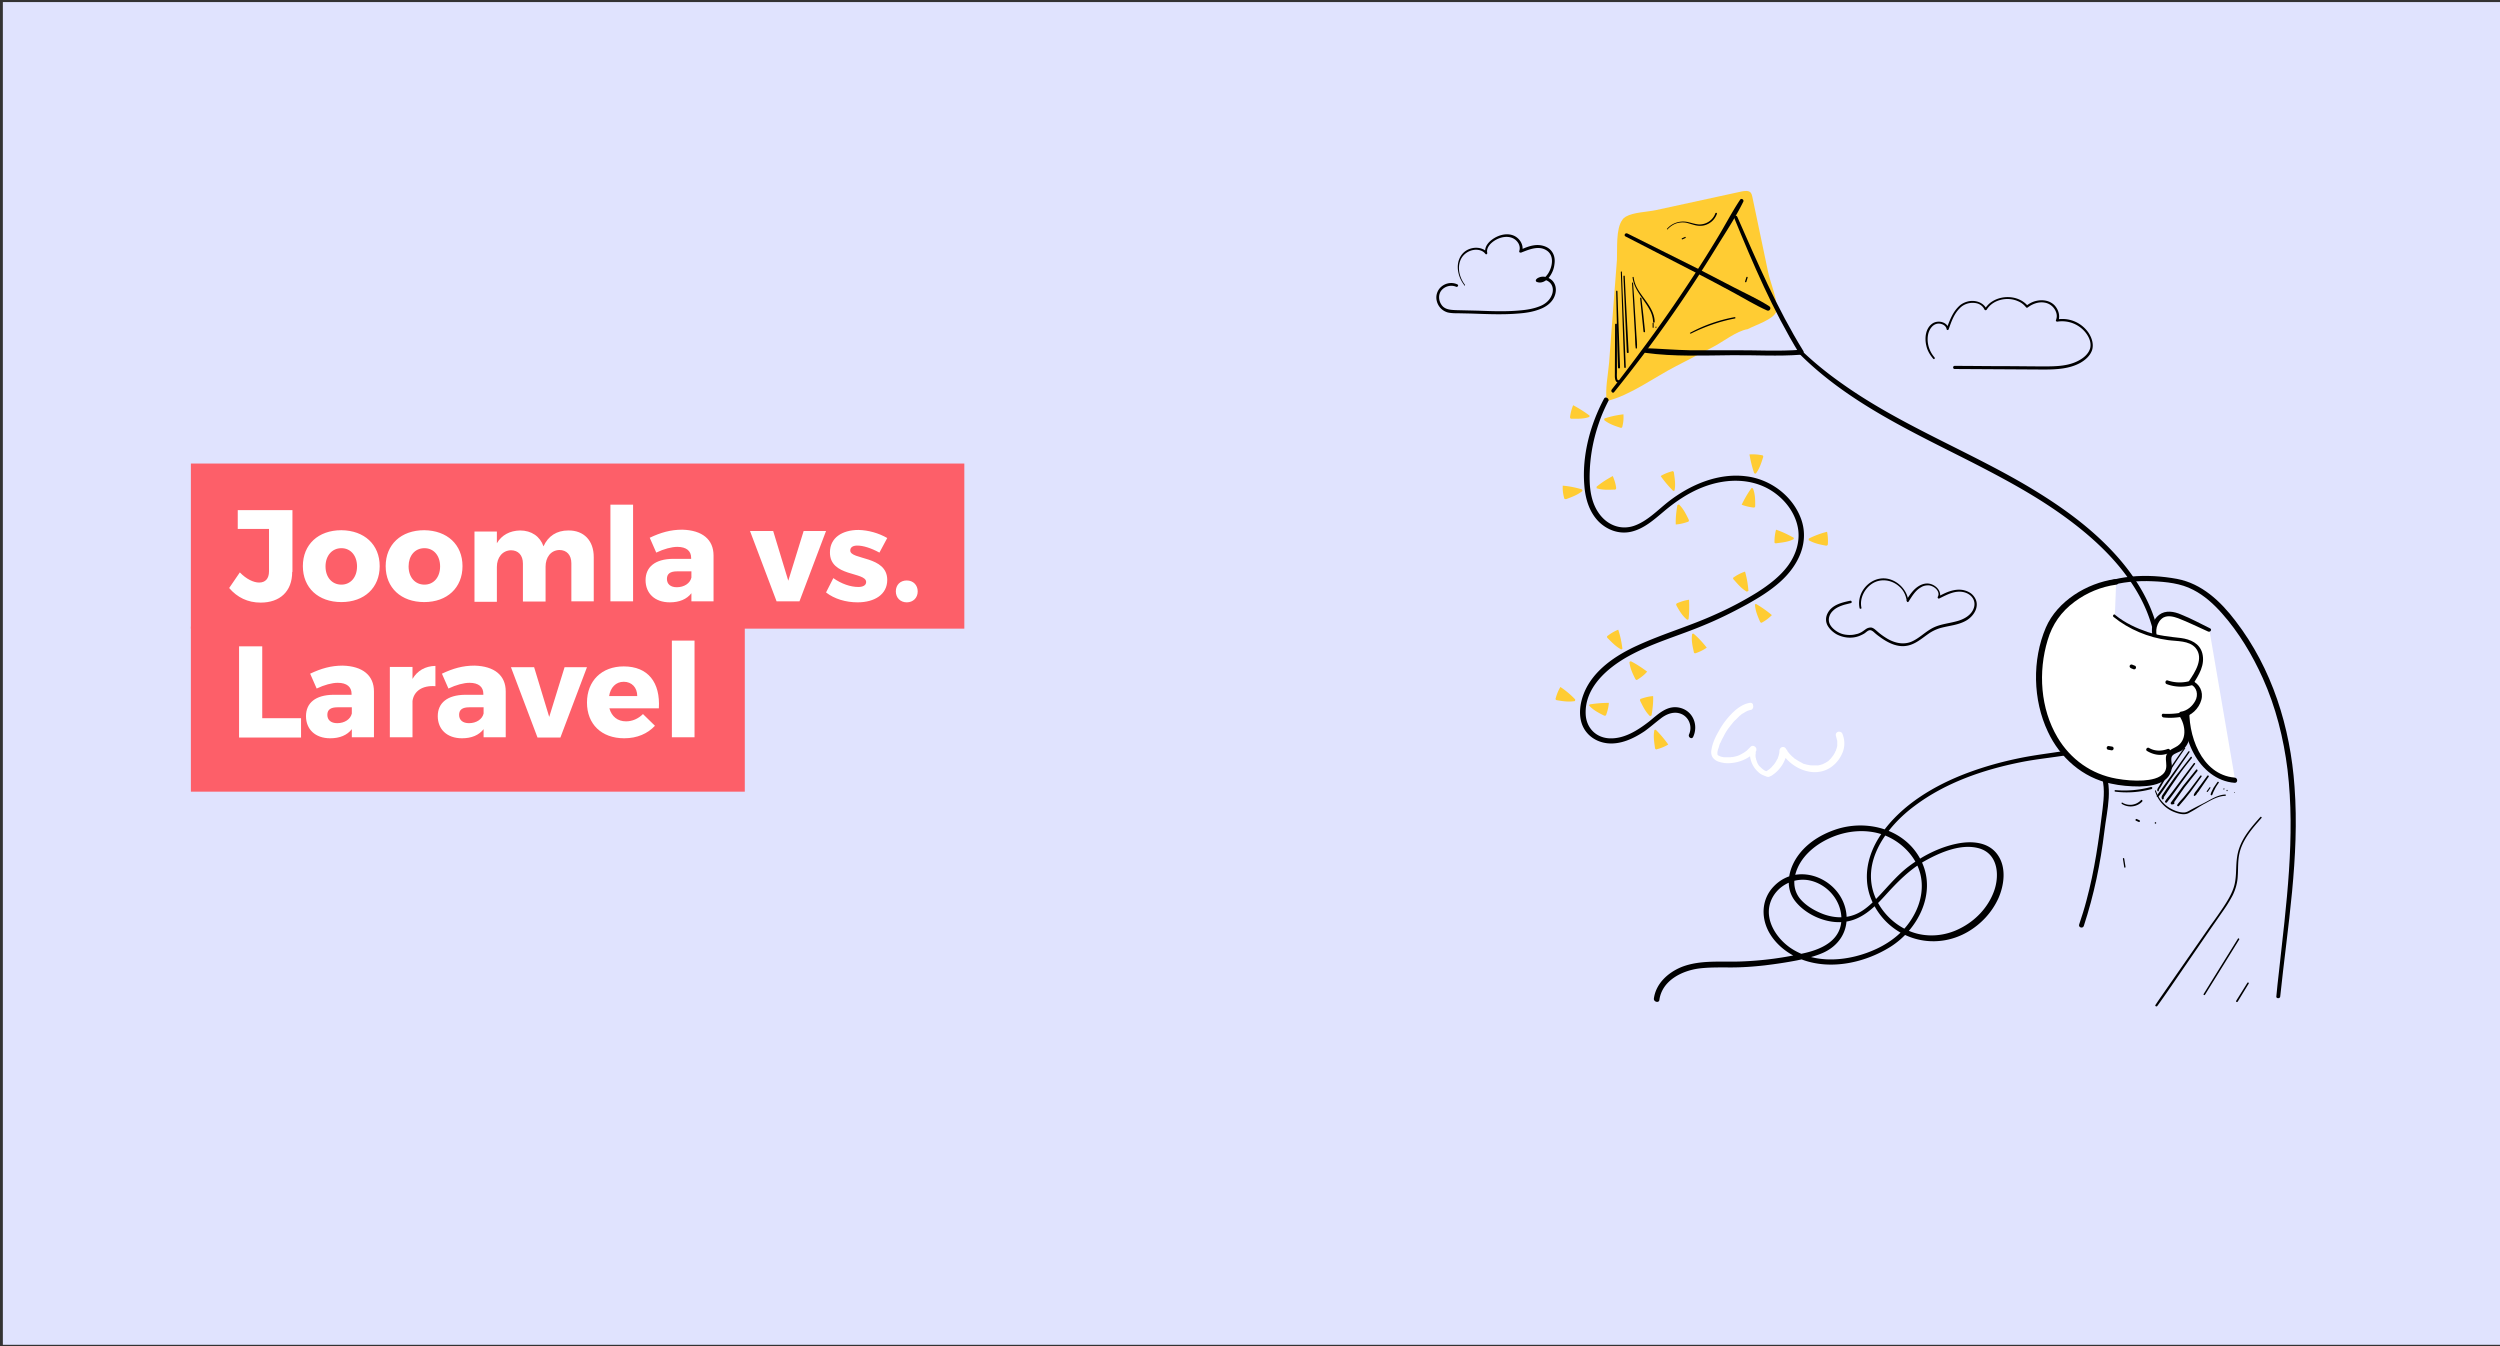 <svg xmlns="http://www.w3.org/2000/svg" viewBox="0 0 960 517" xmlns:v="https://vecta.io/nano"><rect x="0" y="0" width="960" height="517" fill="#333333" stroke="none"/><path fill="#e0e3fe" d="M1.1.8h960v515.6H1.1z"/><path fill="#fd5f69" d="M73.3 178h297v63.4h-297z"/><g fill="#fff"><path d="M112.2 219.6c0 7.5-4.7 11.8-12.1 11.8-5 0-9-2-12.1-5.6l4.1-6c2.5 2.6 5.3 3.9 7.4 3.9 2.4 0 3.8-1.5 3.8-4.3v-16.3h-12v-7.2h21v23.7zm33.6-2.2c0 8.3-5.9 13.8-14.7 13.8-8.9 0-14.8-5.5-14.8-13.8s5.9-13.8 14.8-13.8c8.8.1 14.7 5.5 14.7 13.8zm-20.8.1c0 4.2 2.5 7 6.1 7 3.5 0 6-2.8 6-7s-2.5-7-6-7c-3.6 0-6.1 2.9-6.1 7zm52.6-.1c0 8.3-5.9 13.8-14.7 13.8-8.9 0-14.8-5.5-14.8-13.8s5.9-13.8 14.8-13.8c8.8.1 14.7 5.5 14.7 13.8zm-20.7.1c0 4.2 2.5 7 6.1 7 3.5 0 6-2.8 6-7s-2.5-7-6-7c-3.7 0-6.1 2.9-6.1 7zm71.1-3.6v17h-8.6v-14.6c0-3.2-1.8-5.1-4.6-5.1-3.3.1-5.3 2.8-5.3 6.4V231h-8.7v-14.6c0-3.2-1.8-5.1-4.6-5.1-3.3.1-5.4 2.8-5.4 6.4v13.4h-8.6v-27h8.6v4.5c1.9-3.2 5-4.8 8.9-4.9 4.4 0 7.7 2.3 9 6.1 1.8-4 5.1-6.1 9.5-6.1 6-.1 9.8 3.9 9.8 10.2zm6.4 17v-37.1h8.7v37.1h-8.7zm39.6-17.6v17.6h-8.5v-3.1c-1.8 2.3-4.6 3.5-8.3 3.5-5.8 0-9.3-3.5-9.3-8.5 0-5.1 3.7-8.1 10.4-8.2h7.1v-.4c0-2.6-1.8-4.2-5.3-4.2-2.2 0-5.2.8-8.1 2.2l-2.5-5.7c4.2-2 8-3.1 12.5-3.1 7.7.2 12 3.8 12 9.9zm-8.5 8.5v-2.4H260c-2.6 0-3.9.9-3.9 2.9s1.4 3.2 3.8 3.2c2.8 0 5.1-1.5 5.6-3.7z"/><use href="#B"/><path d="M340.7 206.6l-3 5.6c-3.3-1.8-6.3-2.7-8.5-2.7-1.6 0-2.7.6-2.7 1.9 0 3.7 14.2 1.9 14.2 11.3 0 5.6-4.9 8.6-11.4 8.6-4.5 0-8.9-1.3-12.1-3.8l2.8-5.5c3.1 2.2 6.6 3.4 9.6 3.4 1.7 0 3-.6 3-1.9 0-4-14-1.9-13.9-11.4 0-5.6 4.7-8.6 11-8.6 3.8.1 7.7 1.2 11 3.1zm11.7 20.5c0 2.5-1.8 4.2-4.2 4.2s-4.2-1.7-4.2-4.2 1.7-4.2 4.2-4.2 4.2 1.8 4.2 4.2z"/></g><path fill="#fd5f69" d="M73.3 240.6H286V304H73.3z"/><g fill="#fff"><path d="M115.6 275.7v7.5H91.8v-35h8.9v27.6h14.9z"/><use href="#C"/><path d="M158.4 260.7c1.9-3.2 4.9-4.9 8.8-5v7.8c-5-.4-8.3 1.9-8.8 5.7v13.9h-8.7v-27h8.7v4.6z"/><use href="#C" x="50.6"/><use href="#B" x="-91.8" y="52.3"/><path d="M253 272h-19c.9 3.2 3.2 5 6.4 5 2.4 0 4.7-1 6.5-2.8l4.6 4.5c-2.8 3-6.8 4.8-11.8 4.8-8.8 0-14.3-5.5-14.3-13.7 0-8.4 5.7-13.9 14.1-13.9 9.4 0 14.1 6.2 13.5 16.1zm-8.3-4.7c0-3.3-2.1-5.5-5.2-5.5-3 0-5.1 2.2-5.6 5.5h10.8zm13.3 15.9V246h8.7v37.1H258z"/></g><path fill="#fc3" d="M623 84.4c.3-.5.8-.9 1.3-1.2 2.9-1.7 8.2-1.8 11.5-2.5l33.1-7.2c1.1-.2 2.5-.4 3.3.4.4.5.6 1.1.7 1.7l6.1 29.1c.7 3.5 4.1 11.6 3.1 14.9-.9 3-8 5.2-11 6.8-4.1.6-9.7 5-13.4 6.9l-14.1 7.3c-8.2 4.2-17.7 11.3-26.6 13.4-.7-4.5.5-10.1.9-14.8l1.2-16 1.8-23.4c.2-4-.5-12 2.1-15.4z"/><path d="M619.8 150.6a524.71 524.71 0 0 0 39.6-56.1c3.4-5.5 7.1-11.1 10-17 .2-.3.1-.8-.3-1-.3-.2-.7-.1-.9.2-3.2 4.8-5.8 9.9-8.8 14.8-2.9 4.8-5.9 9.6-9 14.3-6.2 9.5-12.7 18.9-19.5 28-3.9 5.3-7.9 10.6-12 15.8-.5.7.4 1.6.9 1h0z"/><path d="M624.2 90.8l27.2 14c4.5 2.3 8.9 4.7 13.4 7.1s9 5.2 13.7 7.3c1 .5 1.9-.9.9-1.6-4.2-2.7-8.9-4.8-13.3-7.1l-13.7-7.1L625 89.7c-.9-.5-1.6.7-.8 1.1h0zm41.7-7.2c7.3 17.8 14.9 35.6 25 52.1l.8-1.4c-8.9.7-17.8.1-26.7.2h-16c-5.7-.1-11.4-.6-17.1-.8-1.2 0-1.1 1.7 0 1.8 10.9 1.5 22.1 1 33.1.9 8.9-.1 17.8.5 26.7-.2.5 0 .9-.4.9-1 0-.2 0-.3-.1-.4-10.1-16.3-17.7-34.1-25.4-51.6-.3-.7-1.5-.3-1.2.4h0z"/><path d="M691.2 136.1c18.7 18.6 43 29.7 66.2 41.5 11.7 6 23.3 12.2 34 19.8 11 7.8 21.5 17.2 28.6 28.8 7 11.4 10.3 24.9 6.3 38-1.8 5.9-5.1 11.4-9.8 15.4-5.4 4.6-12.3 6.7-19.2 8-7 1.3-14.2 2-21.2 3.4s-13.9 3.3-20.6 5.8c-12.5 4.7-25.1 12.1-32.9 23.2-3.6 5.1-6 11.3-5.7 17.7.2 5.8 2.8 11.2 6.6 15.4 8.3 9 21.4 10.9 32 4.8 5.2-3 9.4-7.5 11.9-13 2.2-5 3.1-11.7-.2-16.5-3.5-5.2-10.2-5.6-15.9-4.4-6.7 1.4-13.1 4.7-18.5 8.8-5.2 4-9 9.2-13.7 13.7-2.3 2.2-4.9 4.2-8 5.1-3.6 1.1-7.5.7-11-.6-3.4-1.3-7-3.4-9.2-6.3-1.9-2.6-2.3-5.8-1.5-8.9 1.7-6.5 7.2-11.2 13.1-13.9 6.5-3 14.1-3.7 20.8-1.3 5.9 2.2 11.1 6.9 13.4 12.8 2.4 6.2 1.2 13-2.1 18.6-3.2 5.6-8.2 9.6-13.9 12.3-10.2 4.8-23.6 6.3-33.3-.4-5.3-3.7-9.8-10.6-7.6-17.3 2.1-6.4 9.2-10 15.6-8.4 6.7 1.7 11.8 7.9 11.7 14.9-.2 7.8-7.1 11.2-13.8 12.8a128.68 128.68 0 0 1-24.7 3.3c-7.5.3-15.6-.7-22.8 2.1-5.2 2.1-9.9 6.3-10.7 12.1-.2 1.3 1.9 1.9 2.1.6 1-7.4 8.5-11.2 15.2-12.1 4.1-.5 8.2-.4 12.2-.4 4.4 0 8.7-.3 13.1-.8 4.1-.5 8.2-1.1 12.3-1.9 3.4-.7 6.8-1.5 10-2.9 6.1-2.7 9.8-8.3 9-15.1-1.6-13-18.2-20.4-27.8-10.5-4.6 4.7-5.1 11.5-2.1 17.3 2.8 5.3 7.9 9.1 13.5 11.1 10.9 3.8 23.7.9 33.3-5.1 10.5-6.6 17.6-20.3 12.2-32.3-5.7-12.7-20.9-17-33.4-12.7-6.1 2.1-11.8 5.8-15.2 11.4-3 5-3.9 11.3-.1 16.1 4.2 5.3 12.1 8.7 18.8 7.9 6.5-.7 11.3-5.3 15.5-9.9 4.8-5.3 9.5-10.2 15.8-13.7 5.8-3.2 13.8-6.6 20.6-4.6 7.3 2.2 7.8 10.7 5.5 16.7-2.3 6.1-7.1 11.1-12.9 14-5.8 3-12.7 3.6-18.8 1.3-6-2.3-10.9-6.9-13.6-12.8-6.2-13.9 4.3-27.7 15-35.6 11.9-8.9 26.2-13.8 40.6-16.7 13.8-2.8 29.9-2.3 41.2-11.7 9.5-7.9 13.6-21.1 12.4-33.2-1.4-14-9.2-26.5-18.7-36.5-9.3-9.8-20.4-17.6-32-24.5-23.5-13.9-49.3-23.7-71.6-39.6-5.4-3.8-10.6-8-15.4-12.6-.2-.2-1.2.8-.6 1.5h0zM616 153c-5.4 10.1-8.6 22.1-7.6 33.6.4 5 1.9 10.1 5.6 13.8 3.3 3.2 7.8 4.8 12.3 3.8 4.9-1.1 8.8-4.6 12.6-7.8 4.4-3.7 9.2-7 14.7-9.2 10-4 21.6-3.8 29.9 3.7 3.6 3.2 6.3 7.6 7 12.4.7 5-1 9.9-3.9 13.9-3.1 4.2-7.5 7.5-11.9 10.3-5 3.1-10.3 5.9-15.7 8.3-9.8 4.5-20.3 7.5-30.1 12-8.4 3.8-17.2 9.6-20.7 18.5-1.5 3.8-2.1 8.3-.6 12.1 1.6 4 5.3 6.5 9.5 7 5.2.6 10.2-1.8 14.4-4.6 2.1-1.5 4-3.2 6.1-4.8 2.1-1.7 4.9-2.9 7.6-2 3.3 1.1 4.8 4.9 3.4 8-.5 1.1 1.1 2.1 1.6.9 2-4.4 0-9.6-4.7-11-5.1-1.5-8.7 2.3-12.3 5.2-4.4 3.4-9.7 6.8-15.5 6.4-5.1-.4-8.6-4.2-8.8-9.3-.4-10.2 8.3-17.7 16.4-22.2 9.2-5.1 19.5-7.9 29.2-12 5.6-2.3 11-5 16.3-7.9 4.5-2.5 8.9-5.2 12.7-8.6 7.1-6.3 11.6-15.5 7.9-24.8-3.4-8.6-11.8-14.7-20.8-15.8-10.8-1.4-21.5 3.2-29.9 9.7-4.2 3.3-8.1 7.5-13.2 9.3-5.3 1.8-10.5-.4-13.6-4.9-3.4-4.9-3.7-11.1-3.4-16.9.3-6 1.5-12 3.5-17.7 1-3 2.3-5.9 3.7-8.6.1-.9-1.2-1.6-1.7-.8h0z"/><g fill="#fc3"><path d="M616.1 160.7c2.4-.8 4.8-1.3 7.3-1.6.1 1.6 0 3.1-.4 4.6 0 .2-.1.4-.2.5-.2.1-.5.1-.7 0-2.2-.7-4.4-1.5-6.1-2.9m-5.6-1.7c-2-1.5-4.1-2.8-6.3-4-.6 1.4-1 3-1.2 4.5 0 .2 0 .4.1.5.2.2.4.2.6.2 2.3 0 4.6.1 6.7-.7m2.8 26.8c1.9-1.6 4-2.9 6.2-4.1.6 1.4 1.1 2.9 1.3 4.5 0 .2 0 .4-.1.5-.2.2-.4.3-.6.2-2.3.1-4.6.2-6.8-.5m-5.7.4c-2.4-.7-4.8-1.2-7.3-1.4-.1 1.6.1 3.1.5 4.6a.55.55 0 0 0 .3.5c.2.1.5.1.7 0 2.1-.8 4.3-1.6 6.1-3.1m34.8 0a42.65 42.65 0 0 1-4.8-5.7c1.3-.8 2.8-1.4 4.3-1.8.2-.1.4-.1.5 0 .2.1.3.4.3.6.3 2.2.7 4.6.2 6.8m1.1 5.6c-.4 2.5-.7 4.9-.6 7.4 1.6-.1 3.1-.5 4.6-1 .2 0 .3-.2.4-.3.1-.2 0-.5-.1-.7-1-2-2-4.1-3.7-5.7m28.9-12a47.38 47.38 0 0 1-1.8-7.2c1.6-.1 3.1 0 4.7.3.2 0 .4.1.5.2.1.2.1.5 0 .7-.7 2.2-1.4 4.4-2.8 6.2m-1.6 5.5c-1.5 2-2.7 4.2-3.8 6.4 1.5.6 3 .9 4.5 1.1.2 0 .4 0 .5-.1.2-.2.2-.4.2-.6 0-2.3 0-4.6-.9-6.7m21.5 19.3c2.2-1.1 4.6-2 7-2.6.3 1.5.4 3.1.3 4.7 0 .2-.1.4-.2.5-.2.1-.4.2-.7.1-2.2-.4-4.5-.9-6.5-2.1m-5.7-.9c-2.2-1.2-4.4-2.3-6.8-3.1a18.16 18.16 0 0 0-.6 4.6c0 .2 0 .4.1.5.2.1.4.2.7.1 2.3-.3 4.6-.5 6.6-1.6m-14.5 24.9c2.2 1.3 4.2 2.7 6.1 4.3-1.1 1.1-2.4 2.1-3.7 2.8-.2.1-.3.2-.5.1s-.3-.3-.4-.5c-.9-2.1-1.8-4.2-1.9-6.5"/><path d="M671.4 226.9c-.2-2.5-.6-4.9-1.3-7.4a16.52 16.52 0 0 0-4.2 2.1.78.78 0 0 0-.4.4c0 .2.1.5.3.6 1.5 1.7 3 3.5 5 4.6m-20.5 16.1c1.9 1.6 3.6 3.5 5.1 5.4a16.52 16.52 0 0 1-4.2 2.1c-.2.1-.4.1-.5 0-.2-.1-.3-.3-.3-.6-.5-2.2-1-4.5-.6-6.8m-1.4-5.6c.3-2.5.3-5 .2-7.5-1.5.2-3.1.7-4.5 1.3-.2.1-.3.2-.4.3-.1.2 0 .5.1.7 1.1 2 2.3 4 4.1 5.4m-21.7 15.9c2.2 1.1 4.3 2.5 6.3 4-1 1.2-2.3 2.2-3.6 3-.1.1-.3.2-.5.2s-.4-.3-.5-.5c-1-2-2-4.1-2.2-6.4m-2.7-5.1c-.3-2.5-.8-4.9-1.6-7.3-1.5.6-2.8 1.4-4 2.3-.2.1-.3.3-.3.4 0 .2.1.5.3.6 1.6 1.6 3.2 3.3 5.2 4.3m-12.2 21.1c2.5-.4 4.9-.6 7.4-.6-.1 1.6-.5 3.1-1 4.5 0 .2-.2.3-.3.4-.2.1-.5 0-.7-.1-2-1-4.1-2.1-5.6-3.8m-5.3-2.3c-1.7-1.8-3.6-3.4-5.7-4.8-.8 1.3-1.4 2.8-1.8 4.3-.1.2-.1.4 0 .5.1.2.4.3.6.3 2.2.4 4.6.7 6.8.3m31 11a42.65 42.65 0 0 1 4.8 5.7c-1.3.8-2.8 1.4-4.3 1.8-.2.1-.4.1-.5 0-.2-.1-.3-.4-.3-.6-.3-2.2-.7-4.6-.2-6.8m-1.1-5.6c.4-2.5.7-4.9.6-7.4-1.6.1-3.1.5-4.6 1-.2 0-.3.2-.4.3-.1.2 0 .5.1.7 1 2 2 4.1 3.7 5.7"/></g><path fill="#fff" d="M671.9 269.9c-2.5.4-4.7 2-6.5 3.7-2.1 2.1-3.9 4.4-5.3 7-1.3 2.2-2.5 4.7-2.9 7.3-.2 1-.1 2.1.5 3 .6.8 1.4 1.3 2.3 1.6 1.5.5 3.2.7 4.8.5 3.7-.3 7.2-2 9.7-4.8l-2.2-1.3c-1 3.3.2 7.1 2.7 9.4.6.6 1.3 1.1 2.1 1.4.4.2.8.3 1.2.5.3.1.7.2 1 .1s.6-.3.9-.4c3.5-2.2 5.8-5.9 6.1-10l-2.4.7c2.6 4.4 7.3 7.6 12.4 7.9 2.4.1 4.8-.5 6.8-1.9 1.9-1.3 3.4-3.2 4.3-5.3 1.1-2.4 1.1-5.2 0-7.7-.3-.6-1.3-.8-1.8-.5-.7.4-.8 1.1-.5 1.8-.1-.2 0 0 0 .1s.1.2.1.4c.1.2.1.5.2.7 0 .1 0 .2.1.3 0 .2 0-.1 0-.1v.2.7.7.3c0-.3 0 .1 0 .2-.1.5-.2.9-.4 1.4 0 .1-.1.2-.1.4 0 .1 0 .1-.1.2 0 0 .1-.2 0-.1-.1.2-.2.5-.3.7a9.13 9.13 0 0 1-.8 1.3c-.1.1-.2.3-.1.1-.1.1-.1.2-.2.3-.2.2-.3.4-.5.6l-.5.5-.3.3-.2.2c.1-.1-.1.1-.2.1-.1.1-.2.1-.3.2-.2.1-.4.3-.7.4l-.6.3c-.1 0-.1.1-.2.1 0 0 .2-.1.1 0-.1 0-.2.1-.4.1-.5.2-1 .3-1.5.4-.1 0-.4.1-.3 0 .1 0-.1 0-.1 0h-.2-.8-.8-.4c-.1 0-.5-.1-.3 0l-1.6-.3c-.2-.1-.5-.1-.7-.2-.1 0-.3-.1-.4-.1s-.1 0-.2-.1c0 0-.2-.1-.1-.1.1.1-.1 0-.1 0-.1 0-.2-.1-.2-.1-.1-.1-.2-.1-.3-.2-.3-.1-.5-.3-.8-.4-.5-.3-1.1-.7-1.6-1 .2.1-.1-.1-.2-.1l-.3-.3c-.2-.2-.5-.4-.7-.6-.4-.4-.9-.9-1.3-1.4-.1-.1 0 0 0 0-.1-.1-.1-.2-.2-.3s-.2-.2-.3-.4c-.2-.3-.4-.6-.5-.8-.3-.5-.9-.8-1.5-.6s-.9.7-1 1.3v.4c0 .3 0-.1 0 .1s-.1.5-.1.7c-.1.4-.2.9-.4 1.3 0 .1-.1.2-.1.4 0 0-.1.3-.1.2.1-.1-.1.2-.1.2-.1.1-.1.2-.2.3-.2.4-.4.8-.7 1.2-.2.3-.4.6-.7.9s-.6.7-.9 1c-.2.1-.3.3-.5.4l-.1.1c-.1.1-.2.1-.3.2-.4.3-.8.5-1.2.8l1-.1c-.2-.1-.5-.1-.7-.2-.1 0-.3-.1-.1 0-.1-.1-.3-.1-.4-.2-.2-.1-.4-.2-.6-.4-.1-.1-.2-.1-.3-.2-.3-.2.2.2-.1-.1-.4-.3-.7-.7-1.1-1 0 0-.3-.4-.1-.1-.1-.1-.1-.2-.2-.3-.1-.2-.3-.4-.4-.7-.1-.2-.2-.5-.3-.7-.1-.3.1.2 0-.1 0-.1-.1-.2-.1-.3-.1-.2-.2-.5-.2-.7 0-.1 0-.2-.1-.3 0-.1-.1-.5 0-.2-.1-.5-.1-.9 0-1.4v-.3c0 .1 0-.2 0-.3.1-.3.1-.5.2-.7.4-1.2-1.3-2.3-2.2-1.3l-1.5 1.5s-.3.2-.2.1-.1.1-.1.1c-.1.1-.3.2-.4.3-.3.2-.6.4-1 .6-.3.2-.6.3-.9.5-.1 0-.2.1-.2.1.1 0 .2-.1 0 0s-.4.1-.5.2c-.7.2-1.4.4-2.1.5-.1 0-.5.1-.3 0-.2 0-.3 0-.5.1h-1.1-1c-.1 0-.5-.1-.3 0-.2 0-.4-.1-.6-.1-.3-.1-.7-.1-1-.3-.1 0-.2-.1-.2-.1s-.3-.1-.1 0-.1 0-.1-.1c-.1 0-.2-.1-.3-.1-.2-.1-.1 0 0 0l-.2-.2c-.1-.1.1.2 0 0 0 0-.1-.2-.1-.1.1.1 0-.1 0-.2-.1-.2 0 .2 0-.1v-.4-.3c.1-.5.2-1 .4-1.5s.3-1.1.5-1.6a.76.76 0 0 1 .2-.4c0-.1.1-.1.1-.2 0 0-.1.3 0 0s.3-.6.4-.9c.3-.6.6-1.1.9-1.7a18.52 18.52 0 0 1 2.1-3.3c.2-.3.4-.5.6-.8.1-.2-.1.1 0 0s.1-.2.2-.2c.1-.1.2-.3.3-.4.4-.5.8-1 1.3-1.4l1.5-1.5c.1-.1.3-.2.4-.3 0 0 .2-.2 0 0l.2-.2c.3-.2.5-.4.8-.5.3-.2.5-.3.8-.5.1-.1.2-.1.4-.2.1-.1.4-.2.1-.1a9.83 9.83 0 0 1 1.6-.5c.7-.1 1.1-1 .9-1.6 0-.9-.6-1.2-1.3-1.1h0z"/><path d="M875.6 382.7c2.8-26.8 7.5-53.6 5.5-80.6-1.6-22.8-8.6-45.4-22.7-63.7-5.7-7.5-12.9-14.3-22.4-16.1-11.4-2.1-24.4-1.7-34.6 4.4-4.9 2.9-7.6 7.2-9.7 12.4-2.3 5.7-3.7 11.6-4.2 17.7-.8 10.7 2.1 21.8 9.2 30 1.7 1.9 3.5 3.7 5.6 5.2 1.9 1.4 3.5 3 4.4 5.3 1.7 4.2 1.2 9 .7 13.3-1.4 11.8-3.1 23.7-6.2 35.2-.8 3.1-1.8 6.2-2.8 9.2-.4 1.2 1.5 1.7 1.8.5 3.9-11.9 6.4-24 7.9-36.4.9-7.8 3.8-17.7-.9-24.9-1.1-1.7-2.6-2.8-4.2-4-2.1-1.6-4-3.5-5.7-5.5-3.3-4.1-5.6-8.9-6.9-14-2.9-11.4-.7-24.6 4.8-35 5.7-10.6 20.4-13 31.3-12.5 5.3.2 11 .8 15.7 3.3 4.3 2.2 7.9 5.5 11 9 6.5 7.3 11.7 16 15.7 24.9 5 11.1 8 23.1 9.5 35.1 3.1 25.9-.5 52.1-3.3 77.8-.4 3.2-.7 6.4-1 9.5.1.7 1.4.7 1.5-.1h0z"/><path fill="#fff" d="M848.4 241.9l-9.5-4.5c-2.5-1.2-5.4-2.4-8-1.3-2.8 1.1-4.1 4.7-3.5 7.6 1.3 7 8.2 13.9 12.6 19 .3.3.6.7.8 1.2.2.7 0 1.4-.1 2.1-1.4 5.9-1.2 12 .6 17.8 2.4 7.9 8.8 15.3 17 15.8"/><path d="M848.7 241.3c-3.7-1.8-7.3-3.8-11.1-5.3-2.7-1.2-6-1.8-8.5.1-4.9 3.8-2.3 10.7.3 15 1.8 2.9 3.9 5.5 6.1 8.1 1 1.2 2.1 2.4 3.1 3.6.8.9 1.2 1.4 1 2.7-.1 1.1-.5 2.2-.6 3.3-1 6.9 0 14.3 3.4 20.5 3.2 6 8.8 10.8 15.7 11.3 1.3.1 1.3-1.9 0-2-12.9-1.1-18.2-16.7-17.3-27.7.1-1.8.5-3.4.8-5.1.2-1.3.1-2.3-.7-3.3-1.7-2.2-3.7-4.1-5.5-6.2-2-2.3-3.8-4.7-5.3-7.4-1.3-2.4-2.6-5.3-1.9-8.1.4-1.5 1.2-2.9 2.6-3.7 1.8-.9 3.9-.3 5.6.3 3.9 1.5 7.7 3.4 11.5 5.1.9.4 1.6-.8.8-1.2h0z"/><path fill="#fff" d="M812.1 236.5c5.7 4.7 14.6 8.1 21.9 8.8 3.5.3 7.5.4 9.8 3 1.6 1.9 1.8 4.7 1.2 7.1s-2.1 4.5-3.5 6.6c2.2.7 3.5 3.2 3.2 5.5-.4 3.1-3.7 6.5-6.8 6.8 2.9 4 3.3 10.6-1 13.2-1.5.9-3.5 1.3-3.9 3-.2.8 0 1.6.1 2.4 1.2 10.9-18.8 8-24.7 6.3-8.6-2.5-15.8-9-20-16.9s-5.6-17.1-5.1-26.1c.3-4.5 1.5-8.8 2.9-13 3.4-10.4 15.7-18.2 26.4-19.6"/><path d="M811.6 236.9c5.9 4.8 13.4 7.9 20.9 8.9 3.4.5 8.1.1 10.6 3 3.3 4-.2 9.3-2.5 12.7-.3.5 0 1.1.5 1.3 2.6 1 3.1 4.1 1.9 6.3-1.1 2.1-3.2 3.9-5.6 4.2-.6.1-.9 1-.6 1.5 2.6 3.7 3.2 9.8-1.4 12.1-2.1 1-3.9 2.1-3.7 4.7.1 1.7.5 3.3-.5 4.9-1.7 2.5-5.5 3-8.2 3.2-3.4.2-6.9-.1-10.3-.7-9.6-1.7-17.6-7.4-22.6-15.8-6.6-11.1-7.5-25.2-3.8-37.4 1.8-6.1 5.2-10.9 10.3-14.7 4.7-3.5 10.2-5.8 16.1-6.6 1.4-.2.8-2.3-.6-2.1-10.7 1.5-22.1 8.4-26.5 18.6-5.3 12.4-5 27.8.8 40 4.6 9.9 13.4 17.7 24.2 19.9 3.6.8 7.3 1.1 11 1.1 3.4-.1 7.4-.5 10.1-2.8 1.3-1.1 2.1-2.7 2.3-4.4.1-1.3-.6-3.5.1-4.5.8-1.1 2.7-1.4 3.8-2.2 4.4-3.3 3.5-10.1.7-14.1l-.6 1.5c3.4-.5 6.4-3.4 7.3-6.7.9-3.1-.7-6.4-3.7-7.4l.5 1.3c2.3-3.5 4.7-7.4 3.6-11.8-1-3.9-4.6-5.4-8.2-5.9-4.4-.5-8.5-.9-12.8-2.3-4.4-1.5-8.7-3.5-12.4-6.5-.4-.7-1.3.2-.7.7h0z"/><path d="M832 262.7c3.2 1.2 6.8 1.3 10.1.3 1.1-.3.6-2-.5-1.7a14.48 14.48 0 0 1-9.2 0c-.9-.3-1.2 1.1-.4 1.4h0zm-1.2 12.8c2.6.3 5.2.1 7.8-.4 1-.2.6-1.8-.4-1.6-2.4.6-4.9.7-7.4.6-.9-.2-.9 1.3 0 1.4zm-6.3 12.9c2.7 1.6 5.7 2 8.5.7.8-.4.2-1.8-.6-1.5-2.4.9-5 .9-7.2-.4-.8-.4-1.5.8-.7 1.2h0zm-6.2-31.8l1 .4c.4.1.8-.1.9-.5s-.1-.8-.5-.9l-1-.4c-.4-.1-.8.1-.9.5-.1.3.1.7.5.9h0zm-8.8 31.3l1.2.2c.4.1.8-.1.9-.5s-.1-.8-.5-.9l-1.2-.2c-.4-.1-.8.1-.9.5s.1.8.5.9h0zm18 15.8c1.1 3.6 3.7 6.6 7.1 8 1.7.7 3.9 1.4 5.7.6 1.1-.6 2.2-1.2 3.3-1.9s2.2-1.4 3.4-2c2.3-1.3 4.8-2.7 7.5-2.8.3 0 .3-.5 0-.5-2.2.1-4.2 1.1-6.2 2.2-2.1 1.2-4.3 2.2-6.5 3.4-1 .5-2 1.3-3.2 1.3-1 0-1.9-.2-2.8-.5-1.7-.6-3.3-1.5-4.6-2.7-1.5-1.4-2.6-3.1-3.3-5.1 0-.1-.2-.2-.3-.2 0-.1-.1 0-.1.2h0zm11.2-16.5c-3.3 4.5-6.4 9.2-9.2 14-.2.3-.4.7-.6 1s-.4.6-.5 1c-.1.3.1.9.5.6.1-.1.1-.2.1-.3s-.1-.1-.2-.1c.1.1.2.1.2-.1.1-.1.1-.2.2-.3.1-.2.2-.4.3-.5.2-.3.4-.6.6-1l1.2-2.1c.8-1.4 1.7-2.7 2.5-4.1 1.7-2.7 3.5-5.3 5.3-7.9.2-.2-.2-.4-.4-.2h0z"/><path d="M840.3 288.6l-6.1 8.6-3.1 4.3-1.5 2.1c-.5.7-1.1 1.4-1.4 2.1-.1.3.3.4.5.3.6-.5 1.1-1.3 1.6-2a41.94 41.94 0 0 0 1.5-2.2l3-4.3 6-8.7c.2-.2-.3-.5-.5-.2h0zm.9 2.1l-6.2 7.9-2.9 4.1-1.4 2.1c-.4.6-.9 1.2-.5 2 .2.4.7.1.7-.3-.1-.4.3-.8.5-1.1l.6-.9c.4-.7.9-1.3 1.3-2l2.6-3.8a105.6 105.6 0 0 1 5.7-7.5c.3-.4-.1-.8-.4-.5h0z"/><path d="M842.4 293.1l-5.5 7.3-2.7 3.6-1.4 1.8c-.5.6-1 1.2-1.4 1.9-.1.2 0 .4.2.5s.3.1.5-.1l1.4-1.8 1.4-1.9 2.6-3.6 5.4-7.4c.2-.3-.3-.6-.5-.3h0zm.9 2.5l-5 6.2-4.7 6.4c-.2.4.2.8.5.7.2 0 .4-.1.6-.1a.55.55 0 0 0 .3-.5c-.1-.2-.2-.3-.4-.3h-.6l.4.7 4.5-6.4 4.9-6.2c.2-.4-.2-.9-.5-.5h0zm1.6 2.3l-4.3 5.7-2.2 2.7c-.8.9-1.6 1.7-2.3 2.7-.3.4.3.8.6.5l2.3-2.7 2.2-2.8 4.2-5.8c.2-.3-.3-.6-.5-.3h0zm2.7 0l-2.7 3.7c-.5.6-.9 1.2-1.4 1.9-.4.5-1 1.2-1.1 1.9 0 .2.3.3.4.2.3-.2.6-.4.7-.7.2-.3.4-.6.7-.9l1.3-1.9 2.6-3.8c.3-.4-.3-.7-.5-.4h0zm.8 4.5c-.3.5-.7 1-1 1.4-.1.1 0 .2.1.3s.2 0 .3-.1c.4-.5.7-1 1-1.4.1-.1 0-.2-.1-.3-.1 0-.2 0-.3.1h0zm3.1-2.1l-1.5 2.2-.6 1.2c-.2.4-.4.8-.5 1.3-.1.3.4.6.6.2s.3-.8.5-1.2l.6-1.2c.4-.8.9-1.5 1.4-2.2.2-.2-.3-.6-.5-.3h0z"/><use href="#D"/><path d="M855.2 303.8c.1 0 .2-.1.2-.3 0-.1-.1-.2-.2-.2s-.2.1-.2.3c-.1.1.1.2.2.2zm2.9.7c.1 0 .2-.1.1-.2 0-.1-.1-.1-.1-.1-.1 0-.2.1-.1.2-.1.1 0 .1.1.1zm-231.2-198c.6 5.1 4.8 8.7 6.9 13.1.6 1.3.9 2.6 1 4 0 .2.1.3.3.3.1 0 .3-.1.3-.3-.1-5.2-4.5-8.8-6.8-13.1-.7-1.3-1.1-2.6-1.3-4.1 0-.1-.4-.1-.4.1h0zm-6.7 18.1l-.1 19.8c0 .9.2 2.8 1.6 2.4a.55.55 0 0 0 .3-.5.55.55 0 0 0-.5-.3c-.8.2-.6-2.5-.6-2.9v-4.5-8.9-5.1c0-.2-.1-.3-.3-.3-.3 0-.4.2-.4.3h0z"/><path d="M620.6 111.9l.5 22.8.2 6.4c0 .2.2.4.4.4s.4-.2.4-.4l-.2-5.7-.2-5.7-.4-11.4-.2-6.4c0-.2-.1-.3-.3-.3 0 0-.2.1-.2.3h0zm1.8-7.5l1 28.6.3 8c0 .2.2.3.3.3.2 0 .3-.1.3-.3l-.3-7.2-.3-7.1-.6-14.3-.3-8c0-.2-.4-.2-.4 0h0zm1 1.6l1 22.8.3 6.4c0 .5.8.5.7 0l-.6-11.4-.6-11.4-.3-6.4c0-.2-.5-.2-.5 0h0zm3.3 2.7l1.1 19.6.1 2.7c0 .9.1 1.8.2 2.7.1.3.4.2.5-.1.1-1.6-.1-3.2-.2-4.8l-.3-4.9-.6-9.7-.4-5.5c-.1-.3-.5-.3-.4 0h0zm3.1 5.8l1.3 12.8c0 .4.6.4.6 0-.4-4.3-.9-8.5-1.4-12.8-.1-.3-.5-.3-.5 0zm4.8 9.6v1.6c0 .1.1.2.2.2s.2-.1.2-.2v-1.6c0-.1-.1-.2-.2-.2s-.2.1-.2.2h0z"/><use href="#D" x="-218.1" y="-177.3"/><path d="M640.3 88.1c1-1.1 2.3-2 3.7-2.4 1.5-.4 3.1-.4 4.5.1 1.5.4 3 1 4.6.9 1.3 0 2.6-.5 3.6-1.2 1.2-.8 2.1-2 2.6-3.4.1-.4-.4-.5-.6-.2-.9 2.6-3.4 4.3-6.2 4.3-1.6-.1-3.2-.7-4.7-1-2.9-.5-5.8.5-7.7 2.7 0 .2.1.3.2.2h0zm5.8 3.8l1.1-.5c.1-.1.2-.2.1-.3s-.2-.2-.3-.1l-1.1.5c-.1.1-.2.2-.1.3 0 .1.2.2.3.1h0zm3.2 36.2c5.4-2.7 11.1-4.7 16.9-5.8.4-.1.2-.6-.2-.5-5.9 1.1-11.7 3.1-17 6-.2 0 0 .4.3.3h0zm21.3-19.9l.5-1.6c0-.1 0-.2-.2-.3-.1 0-.2 0-.3.2l-.5 1.6c0 .1 0 .2.2.3.2 0 .3-.1.3-.2h0zM868 313.7c-3.2 3.6-6.5 7.3-8.1 11.9-.9 2.5-1.1 5.1-1.2 7.8-.1 2.8-.2 5.5-1.2 8.1-.9 2.4-2.3 4.7-3.7 6.8a174.77 174.77 0 0 1-4.9 7l-10 14.4-10 14.4-1.2 1.8c-.3.4.4.8.7.4 3.4-4.7 6.7-9.6 10-14.4l9.9-14.4 5-7.2c1.5-2.1 2.9-4.3 4.1-6.6 1.1-2.3 1.8-4.8 1.9-7.4.2-2.8 0-5.6.6-8.4 1-4.8 4.2-8.9 7.4-12.5.4-.5.8-.9 1.2-1.4 0-.2-.3-.5-.5-.3h0zm-8.6 46.7L849.1 377l-2.9 4.7c-.2.3.3.6.5.3l10.3-16.6 2.9-4.7c0-.3-.4-.5-.5-.3h0zm3.6 17l-4.3 6.9c-.2.4.3.7.6.3l4.2-6.9c.2-.3-.3-.6-.5-.3h0zm-47.8-47.6l.5 3.2c0 .1.2.2.3.2s.2-.2.2-.3l-.5-3.2c0-.1-.2-.2-.3-.2-.2 0-.2.2-.2.3h0zm-2.9-25.8c4.7.6 9.4.2 13.9-1a.55.55 0 0 0 .3-.5.55.55 0 0 0-.5-.3c-4.5 1.2-9.1 1.6-13.7 1.2-.4 0-.4.6 0 .6h0zm2.5 4.7c2.5 1.6 5.8 1.2 7.8-.9.3-.4-.2-.9-.5-.5-1.8 1.9-4.7 2.3-7 1-.3-.4-.6.2-.3.4h0zm5.3 6.4l1.1.5c.2.1.4 0 .5-.1.1-.2 0-.4-.1-.5h0l-1.1-.5c-.1 0-.2-.1-.2 0-.2 0-.3.2-.2.4-.1.1-.1.2 0 .2h0z"/><path d="M827.7 316.3c.2 0 .3-.2.3-.3s-.2-.3-.3-.3-.3.2-.3.3.1.3.3.3zm-84.8-179c-2-2.3-3-5.3-2.6-8.3.3-2.4 2-5.1 4.7-4.7 1.2.2 2.3.9 2.5 2.1.1.5.7.4.8 0 1-2.8 2-5.8 4.2-8 1.7-1.8 4.3-2.5 6.7-1.9 1.2.3 2.3 1.2 2.8 2.3.1.2.3.4.6.3.1 0 .2-.1.3-.2 2.4-3.9 8-5.1 12.1-3.2 1.2.5 2.2 1.3 3 2.3a.47.47 0 0 0 .6.1c1.8-1.4 4.2-2.3 6.5-1.9 2 .3 3.7 1.7 4.4 3.6.4 1 .4 2.1 0 3.1-.2.4.3.7.6.6 4-.6 8 .9 10.6 4 1.4 1.7 2.5 4 1.9 6.3-.6 2-2.3 3.5-4.1 4.5-4 2.3-8.9 2.4-13.4 2.4-5.4 0-10.8-.1-16.1-.1-6.1 0-12.3-.1-18.4-.1-.8 0-.8 1.2 0 1.2l17.2.1 16.9.1c4.8 0 9.9-.2 14.2-2.6 1.9-1.1 3.6-2.6 4.4-4.7.8-2.3 0-4.8-1.3-6.8-2.4-3.5-6.4-5.5-10.6-5.3-.5 0-1.1.1-1.6.2l.6.6c.8-2.1 0-4.5-1.5-6.1-1.8-1.8-4.4-2.2-6.8-1.7-1.5.3-2.8 1-4 1.9l.6.1c-3.2-3.9-9.4-4.4-13.6-1.8-1.2.7-2.2 1.8-3 3l.8.1c-1.1-2.5-3.9-3.5-6.4-3.2a8.07 8.07 0 0 0-3.7 1.5c-1.3 1.1-2.3 2.4-3.1 3.9-.9 1.7-1.6 3.5-2.2 5.3h.8c-.5-2.7-4.1-3.5-6.2-2.1-2.7 1.8-3.1 5.6-2.4 8.5.4 1.9 1.4 3.6 2.7 5.1.3.3.7-.1.5-.5h0zm-180.4-28c-1.9-2.5-2.9-6-1.8-9.1.9-2.5 3.3-4.2 6-4.3 1.4 0 2.8.4 3.7 1.6.3.4.8 0 .7-.4-.3-1.3.4-2.5 1.2-3.4a9.49 9.49 0 0 1 3.4-2.2c2.4-.9 5.3-.8 7 1.4.8 1 1.1 2.3.7 3.5-.1.3.1.6.4.6h.3c3.1-1.2 6.9-2.9 10-.7 2.8 2 2 6.2.4 8.7-.8 1.2-2.3 3-4 2.2l.1.9c1.2-1.1 3.1-.8 4.3.2 1.6 1.3 1.7 3.5.9 5.2-.9 2.1-2.8 3.5-4.8 4.2-2.3.9-4.9 1.3-7.3 1.5-5.3.5-10.7.3-16.1.1l-8.3-.2c-2.1-.1-4.5-.1-5.8-2.1-1.1-1.6-1.3-4 .1-5.6 1.3-1.5 3.6-2.1 5.5-1.3.6.3 1.2-.6.5-.9-1.9-.9-4.2-.6-5.9.7s-2.5 3.5-2 5.6c.5 2.2 2.1 3.9 4.3 4.5 1.4.3 2.8.3 4.2.3l4.6.1c6 .2 12.1.5 18.1 0 2.8-.2 5.6-.6 8.2-1.6 2.3-.8 4.5-2.3 5.6-4.5 1-2 1.1-4.5-.4-6.3-1.2-1.4-3.4-2.2-5.2-1.5-.5.2-.9.4-1.2.8a.61.61 0 0 0 0 .8l.1.1c1.8.8 3.5-.2 4.7-1.5 1.2-1.5 2-3.3 2.2-5.2.3-1.9 0-3.8-1.3-5.3-1.2-1.4-3.1-2-4.8-2.1-2.5-.1-4.9.9-7.1 1.9l.8.6c.8-2.7-1.2-5.5-3.7-6.3-3-1-6.6.4-8.8 2.5-1.2 1.2-2 2.7-1.6 4.4l.7-.4c-2.1-2-5.2-2.1-7.7-.8-2.9 1.6-4 4.9-3.5 8 .3 2 1.1 3.8 2.3 5.4 0 .5.5.2.3-.1h0zm152.3 124.1c-.8-3.6 1.2-7.5 4.3-9.4 3.3-2 7.5-1.3 10.3 1.3 1.6 1.4 2.5 3.4 2.8 5.5 0 .2.2.4.4.4.1 0 .3-.1.3-.2 1.3-2 2.6-4.3 4.8-5.5.9-.6 2.1-.8 3.2-.7 1 .2 2 .7 2.7 1.5s1.1 1.9.5 2.9c-.1.2 0 .5.2.6.1.1.3.1.4 0 2.9-1.4 6-3.2 9.4-2.4 1.3.3 2.5 1 3.3 2.1s1 2.5.6 3.8c-.9 3-4 4.6-6.8 5.3-3.3.9-6.7 1.1-9.7 2.9-2.6 1.5-4.7 3.7-7.5 4.9-3.1 1.3-6.4.5-9.2-1.1-1.5-.9-2.9-1.9-4.1-3-.6-.5-1.2-1.1-2-1.3-.7-.1-1.5.1-2.1.5s-1.2.9-1.9 1.3c-.6.3-1.2.6-1.9.7-1.4.4-2.8.4-4.2.2s-2.7-.8-3.8-1.6c-1.2-.9-2.3-2.1-2.5-3.6s.5-3 1.6-4c1.2-1.2 2.8-1.8 4.4-2.3l2.4-.6c.6-.1.4-1.1-.3-.9-3.3.7-7.1 1.6-8.7 5-.7 1.5-.7 3.2.2 4.7.8 1.3 2 2.4 3.4 3.2 2.7 1.4 5.9 1.7 8.7.6.7-.3 1.4-.6 2-1s1.3-1.2 2.1-1.2 1.5.8 2.1 1.3c.7.6 1.4 1.1 2.1 1.6 2.8 2 6.3 3.7 9.8 3.1 3.3-.5 5.8-2.8 8.4-4.6 1.4-1 2.9-1.7 4.5-2.2 1.8-.5 3.6-.8 5.4-1.2 1.7-.4 3.3-.9 4.8-1.8 1.3-.8 2.5-2 3.2-3.4.7-1.3.9-2.9.4-4.3-.5-1.3-1.5-2.5-2.7-3.1-3.1-1.7-6.5-.9-9.5.5-.8.4-1.7.8-2.5 1.3l.6.6c1.1-2.3-.8-4.6-2.9-5.4-2.6-1-5.2.4-7 2.3-1.1 1.2-2 2.5-2.8 3.9l.8.2c-.4-4.1-3.8-7.6-7.7-8.5-4.1-.9-8 1.3-10 4.8-1.1 2-1.5 4.3-1 6.5.2.3.8.2.7-.2h0z"/><defs ><path id="B" d="M298.2 230.9l-10.2-27h8.9l5.8 19.1 5.9-19.1h8.6l-10.2 27h-8.8z"/><path id="C" d="M143.6 265.5v17.6h-8.5V280c-1.8 2.3-4.6 3.5-8.3 3.5-5.8 0-9.3-3.5-9.3-8.5 0-5.1 3.7-8.1 10.4-8.2h7.1v-.4c0-2.6-1.8-4.2-5.3-4.2-2.2 0-5.2.8-8.1 2.2l-2.5-5.7c4.2-2 8-3.1 12.5-3.1 7.7.2 12 3.8 12 9.9zm-8.5 8.5v-2.4h-5.5c-2.6 0-3.9.9-3.9 2.9s1.4 3.2 3.8 3.2c2.8 0 5.1-1.5 5.6-3.7z"/><path id="D" d="M854 303.2c.1 0 .2-.1.2-.3 0-.1-.1-.2-.2-.2s-.2.1-.2.3c-.1.1 0 .2.2.2z"/></defs></svg>
